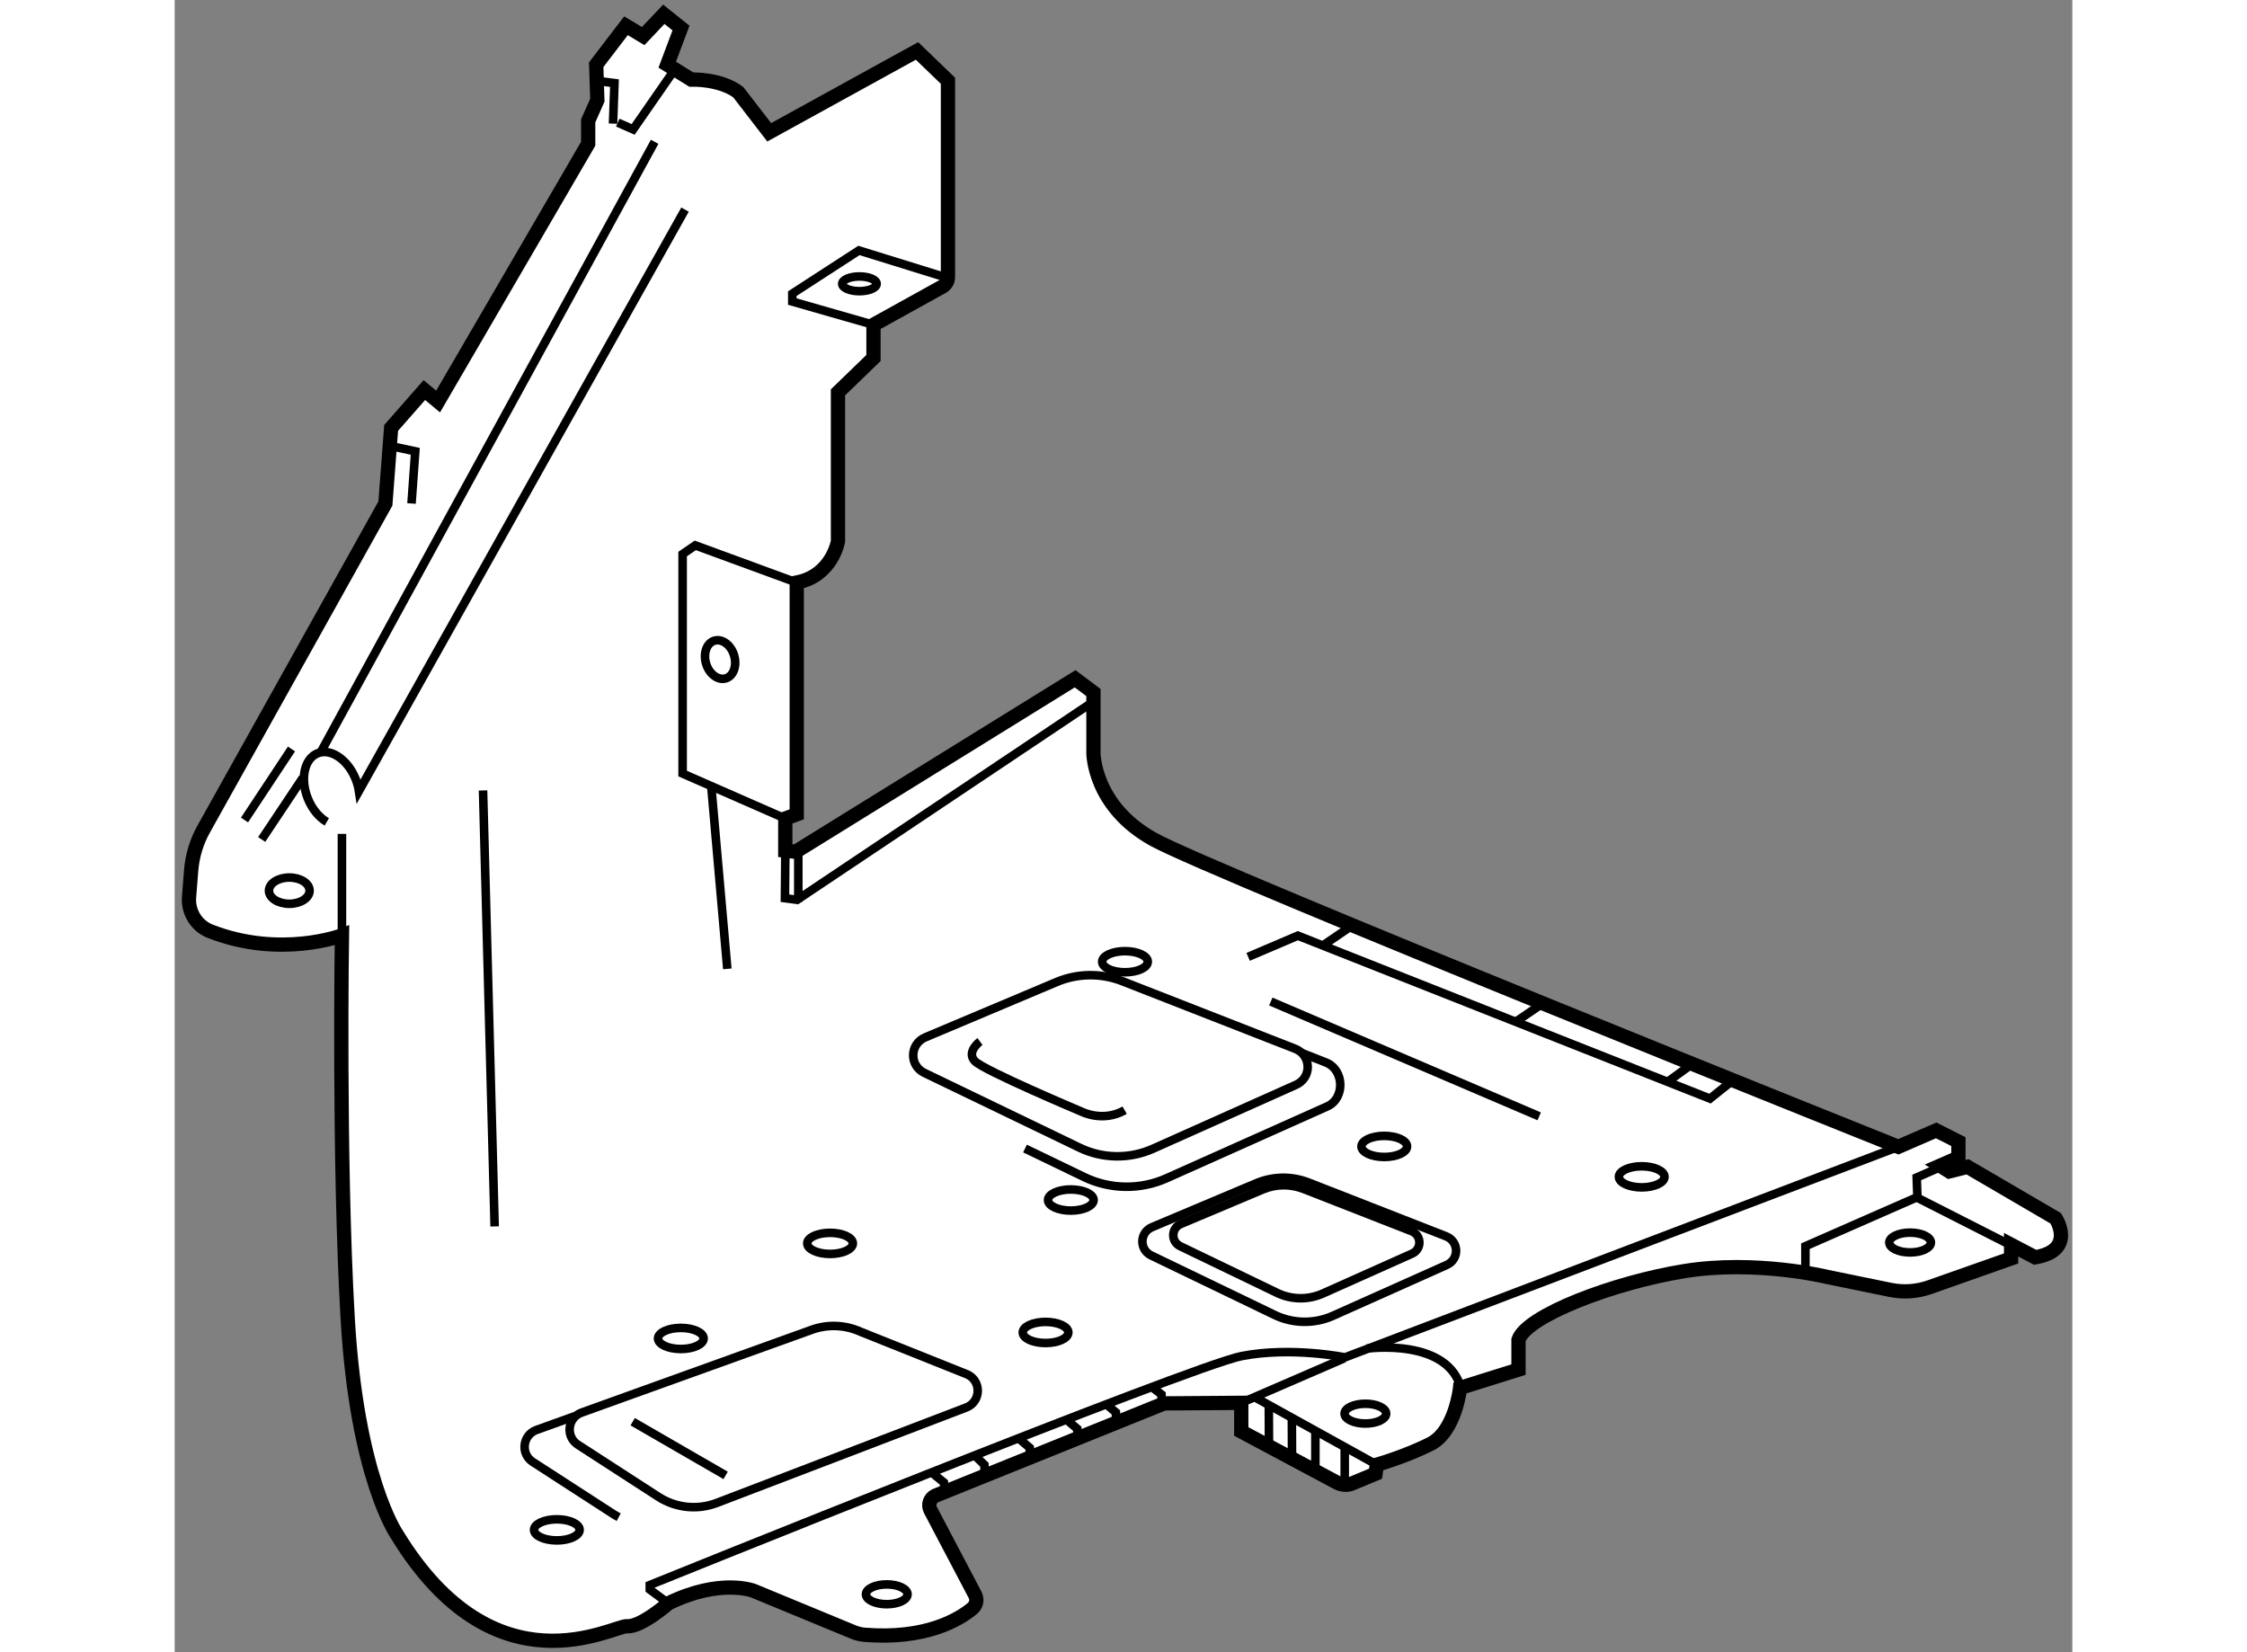 <?xml version="1.0" encoding="utf-8"?>
<!-- Generator: Adobe Illustrator 15.1.0, SVG Export Plug-In . SVG Version: 6.00 Build 0)  -->
<!DOCTYPE svg PUBLIC "-//W3C//DTD SVG 1.1//EN" "http://www.w3.org/Graphics/SVG/1.1/DTD/svg11.dtd">
<svg version="1.1" xmlns="http://www.w3.org/2000/svg" xmlns:xlink="http://www.w3.org/1999/xlink" x="0px" y="0px" width="244.8px"
	 height="180px" viewBox="3.462 118.185 66.488 57.888" enable-background="new 0 0 244.8 180" xml:space="preserve">
	
<rect x="3.462" y="118.185" width="66.488" height="57.888" fill="#808080" stroke="none"/>
	
<g><path fill="#FFFFFF" stroke="#000000" stroke-width="0.5" d="M3.966,149.617l0.074-0.936c0.04-0.509,0.19-1.003,0.439-1.449
			l6.366-11.406l0.201-2.649l1.164-1.325l0.482,0.401l5.258-9.031v-0.803l0.321-0.723l-0.04-1.244l1.044-1.365l0.602,0.361
			l0.723-0.763l0.602,0.482l-0.482,1.284l0.843,0.522c0,0,1.003-0.04,1.646,0.442l1.084,1.405l5.178-2.85l1.084,1.044v6.883
			c0,0.137-0.074,0.263-0.194,0.329l-2.415,1.338v1.164l-1.244,1.204v5.218c0,0-0.201,1.204-1.445,1.445v8.121l-0.401,0.147v1.125
			l0.361,0.04l9.794-6.061l0.642,0.482v2.127c0,0,0,1.846,2.087,3.01c2.087,1.164,26.114,10.779,26.114,10.779l1.325-0.575
			l0.779,0.393v0.562l-0.642,0.281l0.321,0.201l0.642-0.161l3.091,1.806c0,0,0.723,1.124-0.723,1.365l-0.843-0.442v0.482
			l-2.854,1.006c-0.444,0.156-0.921,0.189-1.382,0.094l-2.226-0.457c0,0-2.489-0.602-4.977-0.201s-5.539,1.565-5.82,2.408v1.044
			l-2.047,0.642c0,0-0.161,1.525-1.044,1.967c-0.883,0.442-1.873,0.723-1.873,0.723l-0.044,0.316l-0.87,0.361
			c-0.155,0.045-0.321,0.03-0.465-0.042l-3.37-1.799v-1.003l-2.702,0.019l-8.015,3.234c-0.191,0.088-0.27,0.318-0.172,0.504
			l1.56,2.966c0.086,0.164,0.051,0.362-0.091,0.48c-0.455,0.379-1.624,1.1-3.784,0.923c-0.13-0.011-0.265-0.045-0.386-0.095
			l-3.51-1.45c0,0-1.164-0.442-2.97,0.442c0,0-0.963,0.843-1.445,0.803c-0.482-0.04-4.616,2.449-8.068-3.211
			c0,0-1.405-2.007-1.726-7.586c-0.321-5.579-0.201-13.407-0.201-13.407s-2.156,0.816-4.611-0.143
			C4.226,150.627,3.925,150.134,3.966,149.617z"></path><polyline fill="none" stroke="#000000" stroke-width="0.3" points="18.987,122.481 19.525,122.719 21.028,120.552 		"></polyline><line fill="none" stroke="#000000" stroke-width="0.3" x1="7.956" y1="145.43" x2="6.511" y2="147.597"></line><line fill="none" stroke="#000000" stroke-width="0.3" x1="20.279" y1="123.153" x2="8.598" y2="144.507"></line><line fill="none" stroke="#000000" stroke-width="0.3" x1="7.555" y1="144.426" x2="5.909" y2="146.915"></line><polyline fill="none" stroke="#000000" stroke-width="0.3" points="11.067,133.821 11.892,133.998 11.76,135.826 		"></polyline><polyline fill="none" stroke="#000000" stroke-width="0.3" points="18.339,121.03 18.871,121.097 18.821,122.516 		"></polyline><path fill="none" stroke="#000000" stroke-width="0.3" d="M8.792,146.981c-0.27-0.157-0.518-0.45-0.668-0.828
			c-0.272-0.687-0.116-1.392,0.348-1.576c0.464-0.184,1.061,0.224,1.333,0.91c0.055,0.138,0.092,0.277,0.113,0.413l11.425-20.371"></path><line fill="none" stroke="#000000" stroke-width="0.3" x1="9.323" y1="151.065" x2="9.323" y2="147.402"></line><ellipse fill="none" stroke="#000000" stroke-width="0.3" cx="7.478" cy="149.391" rx="0.712" ry="0.46"></ellipse><polyline fill="none" stroke="#000000" stroke-width="0.3" points="25.255,138.596 21.703,137.293 21.259,137.597 21.259,145.288 
			24.853,146.864 		"></polyline><ellipse transform="matrix(0.956 -0.292 0.292 0.956 -40.33 12.791)" fill="none" stroke="#000000" stroke-width="0.3" cx="22.63" cy="141.328" rx="0.512" ry="0.69"></ellipse><line fill="none" stroke="#000000" stroke-width="0.3" x1="22.267" y1="145.784" x2="22.825" y2="152.131"></line><polyline fill="none" stroke="#000000" stroke-width="0.3" points="24.858,148.037 24.844,149.655 25.27,149.712 35.644,142.772 
					"></polyline><line fill="none" stroke="#000000" stroke-width="0.3" x1="25.312" y1="149.783" x2="25.312" y2="147.98"></line><polyline fill="none" stroke="#000000" stroke-width="0.3" points="30.638,127.953 27.436,126.96 25.102,128.473 25.102,128.75 
			27.944,129.565 		"></polyline><ellipse fill="none" stroke="#000000" stroke-width="0.3" cx="27.454" cy="128.129" rx="0.604" ry="0.258"></ellipse><line fill="none" stroke="#000000" stroke-width="0.3" x1="14.266" y1="145.879" x2="14.673" y2="161.155"></line><path fill="none" stroke="#000000" stroke-width="0.3" d="M20.759,174.36l-0.65-0.482v-0.159c0,0,18.988-7.681,20.733-8.021
			c1.745-0.34,3.625,0.045,3.625,0.045l19.385-7.378"></path><ellipse fill="none" stroke="#000000" stroke-width="0.3" cx="28.411" cy="174.044" rx="0.729" ry="0.347"></ellipse><ellipse fill="none" stroke="#000000" stroke-width="0.3" cx="45.18" cy="167.714" rx="0.729" ry="0.347"></ellipse><ellipse fill="none" stroke="#000000" stroke-width="0.3" cx="64.266" cy="161.719" rx="0.729" ry="0.347"></ellipse><polyline fill="none" stroke="#000000" stroke-width="0.3" points="29.985,169.776 30.413,170.125 30.447,170.463 		"></polyline><polyline fill="none" stroke="#000000" stroke-width="0.3" points="37.767,166.837 38.037,167.04 38.053,167.433 		"></polyline><polyline fill="none" stroke="#000000" stroke-width="0.3" points="31.528,169.213 31.832,169.506 31.848,169.899 		"></polyline><polyline fill="none" stroke="#000000" stroke-width="0.3" points="33.048,168.594 33.42,168.909 33.436,169.302 		"></polyline><polyline fill="none" stroke="#000000" stroke-width="0.3" points="34.715,167.929 35.086,168.245 35.103,168.638 		"></polyline><polyline fill="none" stroke="#000000" stroke-width="0.3" points="36.066,167.355 36.438,167.67 36.454,168.064 		"></polyline><line fill="none" stroke="#000000" stroke-width="0.3" x1="40.765" y1="167.365" x2="44.439" y2="165.775"></line><path fill="none" stroke="#000000" stroke-width="0.3" d="M45.226,165.436c0,0,2.902-0.401,3.319,1.451"></path><line fill="none" stroke="#000000" stroke-width="0.3" x1="41.351" y1="167.165" x2="45.578" y2="169.503"></line><line fill="none" stroke="#000000" stroke-width="0.3" x1="44.457" y1="170.221" x2="44.457" y2="168.938"></line><line fill="none" stroke="#000000" stroke-width="0.3" x1="43.429" y1="169.632" x2="43.429" y2="168.35"></line><line fill="none" stroke="#000000" stroke-width="0.3" x1="41.803" y1="168.844" x2="41.797" y2="167.335"></line><line fill="none" stroke="#000000" stroke-width="0.3" x1="42.611" y1="169.305" x2="42.605" y2="167.903"></line><polyline fill="none" stroke="#000000" stroke-width="0.3" points="60.598,162.768 60.598,161.847 64.522,160.126 64.497,159.44 
			65.443,159.024 		"></polyline><line fill="none" stroke="#000000" stroke-width="0.3" x1="64.414" y1="160.096" x2="67.841" y2="161.838"></line><polyline fill="none" stroke="#000000" stroke-width="0.3" points="41.073,151.71 42.814,150.968 57.255,156.677 58.023,156.063 
					"></polyline><line fill="none" stroke="#000000" stroke-width="0.3" x1="44.683" y1="150.635" x2="43.633" y2="151.352"></line><line fill="none" stroke="#000000" stroke-width="0.3" x1="51.494" y1="153.272" x2="50.444" y2="153.989"></line><line fill="none" stroke="#000000" stroke-width="0.3" x1="56.614" y1="155.474" x2="55.77" y2="156.088"></line><ellipse fill="none" stroke="#000000" stroke-width="0.3" cx="54.862" cy="159.417" rx="0.799" ry="0.37"></ellipse><ellipse fill="none" stroke="#000000" stroke-width="0.3" cx="45.842" cy="158.352" rx="0.799" ry="0.37"></ellipse><ellipse fill="none" stroke="#000000" stroke-width="0.3" cx="36.758" cy="151.88" rx="0.799" ry="0.37"></ellipse><ellipse fill="none" stroke="#000000" stroke-width="0.3" cx="26.425" cy="161.749" rx="0.799" ry="0.37"></ellipse><ellipse fill="none" stroke="#000000" stroke-width="0.3" cx="34.86" cy="160.23" rx="0.799" ry="0.37"></ellipse><ellipse fill="none" stroke="#000000" stroke-width="0.3" cx="33.975" cy="164.87" rx="0.799" ry="0.37"></ellipse><ellipse fill="none" stroke="#000000" stroke-width="0.3" cx="21.196" cy="165.08" rx="0.799" ry="0.37"></ellipse><ellipse fill="none" stroke="#000000" stroke-width="0.3" cx="16.852" cy="171.786" rx="0.799" ry="0.37"></ellipse><line fill="none" stroke="#000000" stroke-width="0.3" x1="41.867" y1="153.275" x2="51.271" y2="157.298"></line><path fill="none" stroke="#000000" stroke-width="0.3" d="M29.731,155.776l5.437,2.621c0.806,0.389,1.75,0.402,2.568,0.037
			l5.013-2.241c0.564-0.252,0.544-1.038-0.031-1.263l-6.058-2.369c-0.739-0.289-1.566-0.278-2.297,0.03l-4.599,1.938
			C29.212,154.762,29.192,155.517,29.731,155.776z"></path><path fill="none" stroke="#000000" stroke-width="0.3" d="M33.255,158.426l2.075,1c0.906,0.437,1.966,0.452,2.884,0.041
			l5.63-2.517c0.633-0.283,0.6-1.288-0.047-1.54l-0.86-0.338"></path><path fill="none" stroke="#000000" stroke-width="0.3" d="M38.695,161.848l3.392,1.635c0.503,0.243,1.092,0.251,1.602,0.023
			l3.127-1.398c0.352-0.157,0.339-0.648-0.02-0.788l-3.78-1.478c-0.461-0.18-0.977-0.174-1.433,0.019l-2.869,1.209
			C38.372,161.215,38.359,161.686,38.695,161.848z"></path><path fill="none" stroke="#000000" stroke-width="0.3" d="M37.68,162.173l4.323,2.084c0.641,0.309,1.392,0.32,2.042,0.029
			l3.986-1.782c0.448-0.2,0.433-0.825-0.025-1.004l-4.817-1.884c-0.588-0.23-1.245-0.221-1.826,0.024l-3.657,1.541
			C37.267,161.367,37.252,161.967,37.68,162.173z"></path><path fill="none" stroke="#000000" stroke-width="0.3" d="M31.677,154.675c0,0-0.489,0.362-0.181,0.688
			c0.308,0.326,3.748,1.774,3.748,1.774s0.742,0.38,1.503-0.054"></path><path fill="none" stroke="#000000" stroke-width="0.3" d="M17.703,167.684l8.028-2.889c0.573-0.221,1.211-0.202,1.769,0.053
			l3.731,1.491c0.508,0.232,0.485,0.961-0.037,1.161l-8.734,3.341c-0.68,0.26-1.442,0.18-2.053-0.215l-2.82-1.825
			C17.156,168.52,17.223,167.869,17.703,167.684z"></path><path fill="none" stroke="#000000" stroke-width="0.3" d="M19.02,171.342c-0.065-0.034-0.128-0.07-0.19-0.11l-2.82-1.825
			c-0.432-0.279-0.364-0.93,0.115-1.116l1.375-0.495"></path><line fill="none" stroke="#000000" stroke-width="0.3" x1="19.509" y1="167.997" x2="22.766" y2="169.878"></line></g>


</svg>